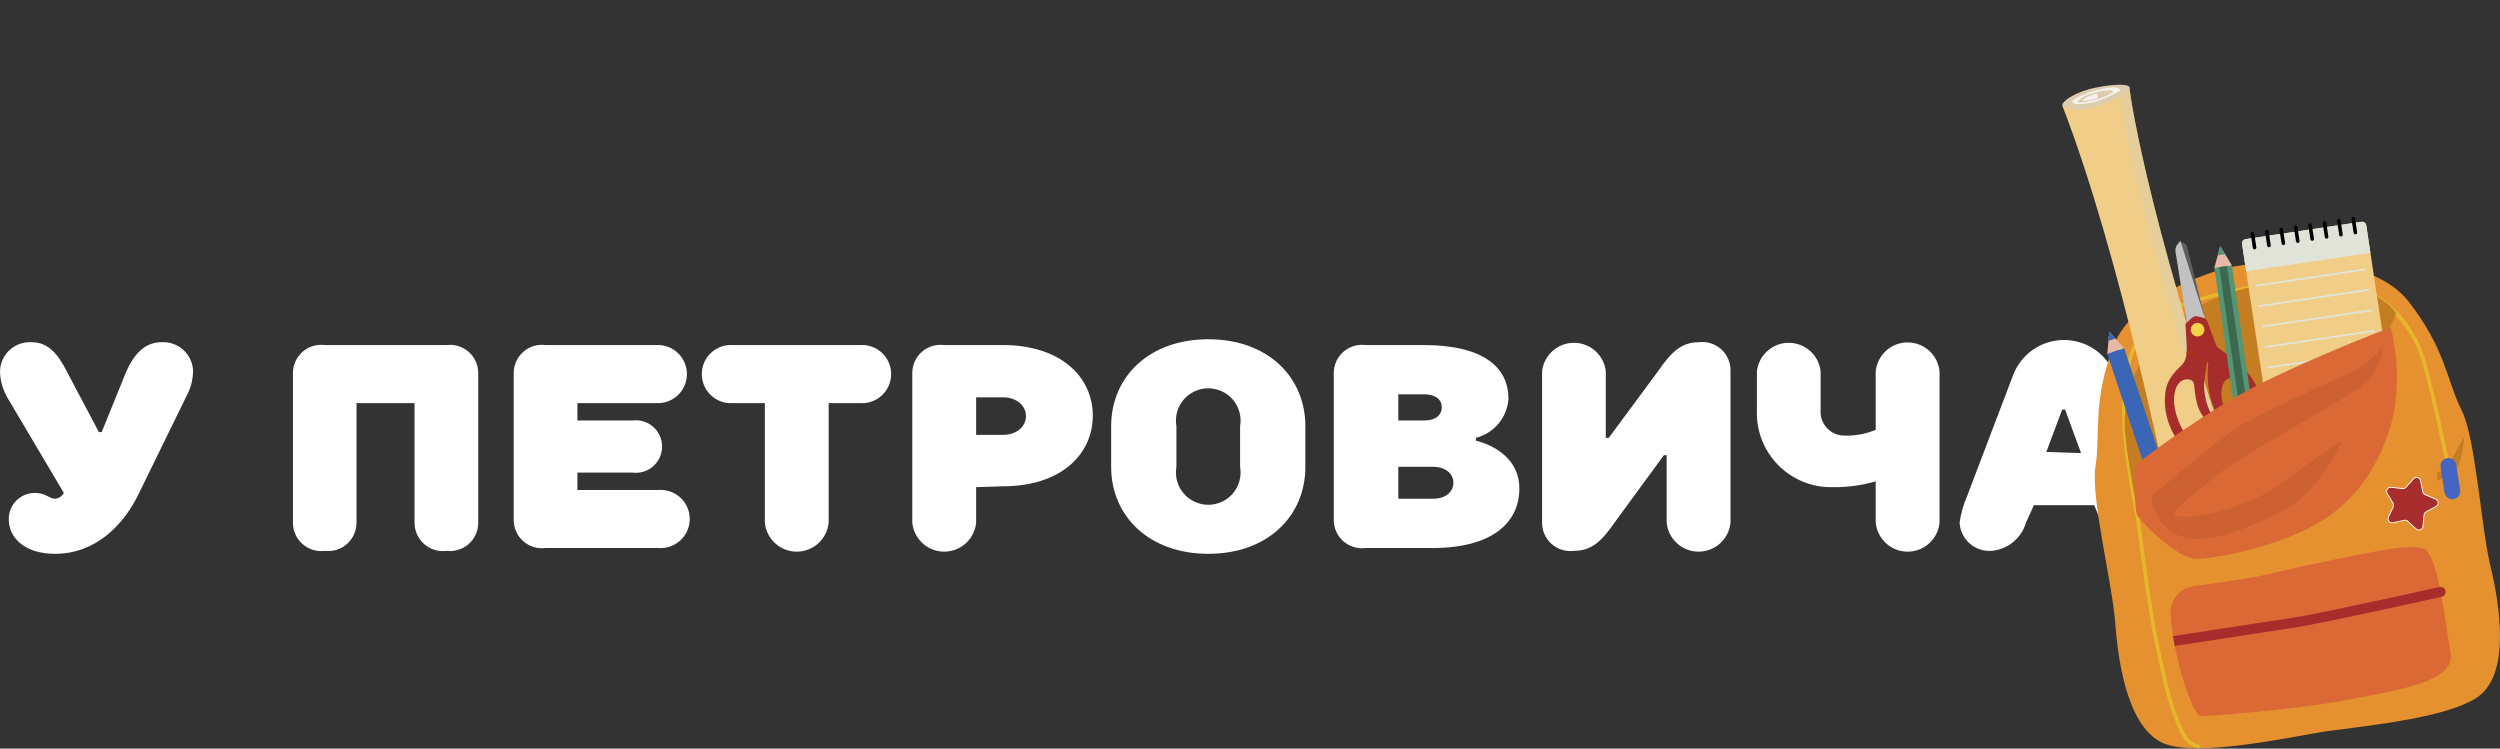 <svg width="177" height="53" viewBox="0 0 177 53" fill="none" xmlns="http://www.w3.org/2000/svg">
<rect x="0" y="0" width="177" height="53" fill="#333333" stroke="none"/>
<path d="M0.51 28.13C0.188 27.566 0.012 26.93 0 26.28C0.007 25.995 0.072 25.714 0.191 25.455C0.31 25.196 0.48 24.963 0.692 24.772C0.903 24.58 1.151 24.433 1.42 24.34C1.69 24.247 1.976 24.21 2.26 24.23C3.39 24.23 4.1 25.05 4.72 26.28L7 30.59H7.2L8.95 26.28C9.5 25.05 10.28 24.23 11.41 24.23C11.694 24.21 11.98 24.247 12.25 24.34C12.519 24.433 12.767 24.58 12.978 24.772C13.19 24.963 13.36 25.196 13.479 25.455C13.598 25.714 13.663 25.995 13.67 26.28C13.658 26.93 13.482 27.566 13.16 28.13L9.85 34.9C8.78 37.16 6.77 39.21 3.9 39.21C1.74 39.21 0.62 38.08 0.62 36.75C0.619 36.508 0.665 36.267 0.757 36.043C0.849 35.818 0.984 35.614 1.155 35.443C1.326 35.27 1.53 35.134 1.754 35.041C1.977 34.948 2.218 34.9 2.46 34.9C3.28 34.9 3.46 35.31 3.9 35.31C4.03 35.3 4.154 35.257 4.263 35.185C4.371 35.113 4.46 35.015 4.52 34.9L0.51 28.13Z" fill="white"/>
<path d="M31.61 24.43C31.897 24.394 32.189 24.42 32.465 24.507C32.74 24.595 32.994 24.741 33.208 24.936C33.422 25.131 33.591 25.37 33.703 25.636C33.816 25.903 33.869 26.191 33.86 26.48V37C33.862 37.285 33.803 37.567 33.688 37.828C33.572 38.088 33.402 38.321 33.189 38.511C32.976 38.7 32.724 38.842 32.452 38.926C32.18 39.01 31.893 39.036 31.61 39C31.326 39.037 31.038 39.013 30.765 38.929C30.491 38.846 30.239 38.704 30.024 38.515C29.81 38.325 29.639 38.092 29.523 37.831C29.406 37.569 29.348 37.286 29.35 37V28.54H25.24V37C25.242 37.284 25.183 37.565 25.068 37.825C24.953 38.085 24.784 38.317 24.572 38.506C24.36 38.696 24.11 38.837 23.839 38.923C23.568 39.008 23.282 39.034 23 39C22.716 39.037 22.428 39.013 22.154 38.929C21.881 38.846 21.629 38.704 21.414 38.515C21.2 38.325 21.029 38.092 20.913 37.831C20.796 37.569 20.738 37.286 20.74 37V26.48C20.73 26.19 20.784 25.901 20.897 25.634C21.01 25.366 21.18 25.127 21.395 24.931C21.61 24.736 21.865 24.59 22.142 24.504C22.419 24.417 22.712 24.392 23 24.43H31.61Z" fill="white"/>
<path d="M40.88 28.54V29.77H44.78C45.042 29.736 45.308 29.759 45.561 29.837C45.813 29.914 46.047 30.044 46.245 30.219C46.443 30.393 46.602 30.608 46.711 30.849C46.819 31.09 46.876 31.351 46.876 31.615C46.876 31.879 46.819 32.14 46.711 32.381C46.602 32.622 46.443 32.837 46.245 33.011C46.047 33.186 45.813 33.316 45.561 33.393C45.308 33.471 45.042 33.493 44.78 33.46H40.88V34.69H46.63C46.912 34.67 47.195 34.709 47.461 34.803C47.728 34.898 47.972 35.046 48.178 35.239C48.385 35.431 48.55 35.664 48.663 35.924C48.775 36.183 48.834 36.462 48.834 36.745C48.834 37.028 48.775 37.307 48.663 37.566C48.55 37.825 48.385 38.059 48.178 38.252C47.972 38.444 47.728 38.592 47.461 38.687C47.195 38.781 46.912 38.82 46.63 38.8H38.63C38.346 38.837 38.058 38.813 37.785 38.729C37.511 38.646 37.259 38.504 37.044 38.315C36.83 38.125 36.659 37.892 36.543 37.63C36.426 37.369 36.368 37.086 36.37 36.8V26.48C36.36 26.19 36.414 25.901 36.527 25.634C36.64 25.366 36.81 25.127 37.025 24.931C37.24 24.736 37.495 24.59 37.772 24.504C38.05 24.417 38.342 24.392 38.63 24.43H46.43C46.712 24.41 46.995 24.449 47.261 24.543C47.528 24.637 47.772 24.786 47.978 24.979C48.185 25.171 48.35 25.404 48.463 25.664C48.575 25.923 48.633 26.202 48.633 26.485C48.633 26.768 48.575 27.047 48.463 27.306C48.35 27.566 48.185 27.799 47.978 27.991C47.772 28.184 47.528 28.332 47.261 28.427C46.995 28.521 46.712 28.56 46.43 28.54H40.88Z" fill="white"/>
<path d="M51.89 28.54C51.608 28.56 51.325 28.521 51.059 28.427C50.792 28.332 50.548 28.184 50.342 27.991C50.135 27.799 49.97 27.566 49.857 27.306C49.745 27.047 49.687 26.768 49.687 26.485C49.687 26.202 49.745 25.923 49.857 25.664C49.97 25.404 50.135 25.171 50.342 24.979C50.548 24.786 50.792 24.638 51.059 24.543C51.325 24.449 51.608 24.41 51.89 24.43H60.89C61.172 24.41 61.455 24.449 61.721 24.543C61.988 24.638 62.232 24.786 62.438 24.979C62.645 25.171 62.81 25.404 62.923 25.664C63.035 25.923 63.093 26.202 63.093 26.485C63.093 26.768 63.035 27.047 62.923 27.306C62.81 27.566 62.645 27.799 62.438 27.991C62.232 28.184 61.988 28.332 61.721 28.427C61.455 28.521 61.172 28.56 60.89 28.54H58.67V37C58.617 37.563 58.356 38.086 57.938 38.466C57.52 38.846 56.975 39.057 56.41 39.057C55.845 39.057 55.3 38.846 54.882 38.466C54.464 38.086 54.203 37.563 54.15 37V28.54H51.89Z" fill="white"/>
<path d="M69.11 34.49V37C69.057 37.563 68.796 38.085 68.378 38.466C67.96 38.846 67.415 39.057 66.85 39.057C66.285 39.057 65.74 38.846 65.322 38.466C64.904 38.085 64.643 37.563 64.59 37V26.48C64.58 26.19 64.634 25.901 64.747 25.634C64.86 25.366 65.03 25.127 65.245 24.931C65.46 24.736 65.715 24.59 65.992 24.504C66.269 24.417 66.562 24.392 66.85 24.43H71C75.11 24.43 77.37 26.69 77.37 29.43C77.37 32.17 75.11 34.43 71 34.43L69.11 34.49ZM71 30.79C72 30.79 72.64 30.18 72.64 29.46C72.64 28.74 72 28.13 71 28.13H69.11V30.79H71Z" fill="white"/>
<path d="M92.42 33.05C92.42 36.54 89.75 39.21 85.55 39.21C81.35 39.21 78.67 36.54 78.67 33.05V30.18C78.67 26.69 81.34 24.02 85.55 24.02C89.76 24.02 92.42 26.69 92.42 30.18V33.05ZM87.8 30.18C87.858 29.851 87.844 29.512 87.757 29.189C87.671 28.866 87.514 28.566 87.3 28.31C87.085 28.053 86.816 27.847 86.513 27.706C86.21 27.564 85.879 27.491 85.545 27.491C85.21 27.491 84.88 27.564 84.577 27.706C84.274 27.847 84.005 28.053 83.79 28.31C83.575 28.566 83.419 28.866 83.333 29.189C83.246 29.512 83.232 29.851 83.29 30.18V33.05C83.232 33.379 83.246 33.718 83.333 34.041C83.419 34.364 83.575 34.664 83.79 34.92C84.005 35.177 84.274 35.383 84.577 35.524C84.88 35.666 85.21 35.739 85.545 35.739C85.879 35.739 86.21 35.666 86.513 35.524C86.816 35.383 87.085 35.177 87.3 34.92C87.514 34.664 87.671 34.364 87.757 34.041C87.844 33.718 87.858 33.379 87.8 33.05V30.18Z" fill="white"/>
<path d="M100.8 24.43C105.11 24.43 106.8 26.07 106.8 28.23C106.757 28.876 106.51 29.492 106.095 29.99C105.68 30.488 105.118 30.841 104.49 31V31.2C104.49 31.2 107.57 31.82 107.57 34.59C107.57 36.95 105.72 38.8 101.41 38.8H96.69C96.406 38.837 96.118 38.813 95.845 38.729C95.571 38.646 95.319 38.504 95.105 38.315C94.89 38.125 94.719 37.892 94.603 37.63C94.487 37.369 94.428 37.086 94.43 36.8V26.48C94.42 26.19 94.474 25.901 94.587 25.634C94.7 25.366 94.87 25.127 95.085 24.931C95.3 24.736 95.555 24.59 95.832 24.504C96.109 24.417 96.402 24.392 96.69 24.43H100.8ZM99 29.77H100.85C101.67 29.77 102.08 29.36 102.08 28.84C102.08 28.32 101.67 27.92 100.85 27.92H99V29.77ZM99 35.31H101.46C102.38 35.31 102.9 34.8 102.9 34.18C102.9 33.56 102.38 33.05 101.46 33.05H99V35.31Z" fill="white"/>
<path d="M113.9 31L117.39 26.28C118.31 24.95 119.03 24.23 120.26 24.23C120.548 24.192 120.841 24.217 121.118 24.304C121.395 24.39 121.65 24.537 121.865 24.732C122.08 24.927 122.25 25.166 122.363 25.434C122.476 25.701 122.53 25.99 122.52 26.28V37C122.467 37.563 122.206 38.085 121.788 38.466C121.37 38.846 120.825 39.057 120.26 39.057C119.695 39.057 119.15 38.846 118.732 38.466C118.314 38.085 118.053 37.563 118 37V32.23H117.8L114.31 37C113.38 38.34 112.67 39 111.43 39C111.147 39.036 110.86 39.01 110.588 38.926C110.315 38.842 110.064 38.7 109.851 38.511C109.638 38.321 109.468 38.088 109.352 37.828C109.236 37.567 109.178 37.285 109.18 37V26.28C109.244 25.727 109.509 25.216 109.925 24.846C110.341 24.475 110.878 24.27 111.435 24.27C111.992 24.27 112.529 24.475 112.945 24.846C113.361 25.216 113.626 25.727 113.69 26.28V31H113.9Z" fill="white"/>
<path d="M137.32 26.28V37C137.267 37.563 137.006 38.085 136.588 38.466C136.17 38.846 135.625 39.057 135.06 39.057C134.495 39.057 133.95 38.846 133.532 38.466C133.114 38.085 132.853 37.563 132.8 37V34.08C131.825 34.363 130.815 34.501 129.8 34.49C129.076 34.513 128.356 34.386 127.684 34.117C127.012 33.848 126.403 33.443 125.895 32.928C125.387 32.412 124.991 31.797 124.732 31.121C124.473 30.445 124.356 29.723 124.39 29V26.28C124.454 25.727 124.719 25.216 125.135 24.846C125.55 24.475 126.088 24.27 126.645 24.27C127.202 24.27 127.739 24.475 128.155 24.846C128.571 25.216 128.836 25.727 128.9 26.28V29C128.878 29.239 128.908 29.48 128.987 29.707C129.066 29.934 129.193 30.142 129.359 30.316C129.524 30.49 129.725 30.627 129.948 30.717C130.17 30.808 130.41 30.849 130.65 30.84C131.388 30.858 132.121 30.718 132.8 30.43V26.3C132.853 25.737 133.114 25.215 133.532 24.834C133.95 24.454 134.495 24.243 135.06 24.243C135.625 24.243 136.17 24.454 136.588 24.834C137.006 25.215 137.267 25.737 137.32 26.3V26.28Z" fill="white"/>
<path d="M143.44 37C143.283 37.541 142.965 38.021 142.53 38.378C142.094 38.735 141.561 38.952 141 39C140.72 39.02 140.438 38.984 140.172 38.894C139.905 38.804 139.66 38.662 139.449 38.476C139.239 38.289 139.067 38.063 138.946 37.809C138.824 37.556 138.754 37.281 138.74 37C138.829 36.363 139.004 35.74 139.26 35.15L142.54 26.53C142.821 25.806 143.314 25.183 143.954 24.744C144.595 24.306 145.353 24.071 146.13 24.071C146.907 24.071 147.665 24.306 148.306 24.744C148.946 25.183 149.439 25.806 149.72 26.53L153 35.1C153.253 35.708 153.421 36.347 153.5 37C153.486 37.281 153.416 37.556 153.294 37.809C153.173 38.063 153.001 38.289 152.791 38.476C152.58 38.662 152.335 38.804 152.068 38.894C151.802 38.984 151.52 39.02 151.24 39C150.675 38.956 150.138 38.741 149.698 38.383C149.259 38.026 148.939 37.544 148.78 37L148.27 35.77H144L143.44 37ZM147.34 32.08L146.21 29H146L144.88 32L147.34 32.08Z" fill="white"/>
<g clip-path="url(#clip0_437_886)">
<path d="M176.323 40.081C175.634 37.198 175.292 31.032 174.266 29.004C173.239 26.976 173.146 24.684 170.506 21.322C167.867 17.96 160.946 18.442 160.946 18.442L159.709 18.631L159.097 18.725L157.86 18.915C157.86 18.915 151.116 20.53 149.618 24.526C148.122 28.523 148.728 30.737 148.364 32.978C148 35.219 149.545 41.201 149.763 44.156C149.981 47.112 150.739 51.994 153.553 52.757C156.009 53.424 161.027 52.414 164.546 51.797C168.088 51.331 173.179 50.79 175.319 49.418C177.77 47.847 177.012 42.964 176.324 40.081H176.323Z" fill="#E5912F"/>
<path d="M155.705 53C154.651 52.781 154.316 51.873 153.809 50.498C153.398 49.379 153.154 48.258 152.817 46.706C152.738 46.34 152.653 45.949 152.559 45.528C152.073 43.341 151.208 36.592 151.2 36.524C151.19 36.484 150.074 31.348 150.253 28.295C150.43 25.279 151.017 23.797 152.576 22.424C154.075 21.102 161.565 19.448 164.906 19.7C167.993 19.932 170.792 22.319 171.714 25.503C172.533 28.337 173.548 33.443 173.558 33.494L173.304 33.544C173.294 33.493 172.282 28.398 171.466 25.575C170.736 23.052 168.365 20.218 164.887 19.956C161.59 19.707 154.215 21.323 152.747 22.616C151.23 23.953 150.687 25.337 150.512 28.311C150.334 31.329 151.444 36.43 151.455 36.48C151.466 36.56 152.328 43.297 152.813 45.473C152.907 45.895 152.992 46.285 153.072 46.652C153.406 48.194 153.649 49.308 154.054 50.409C154.548 51.75 154.846 52.56 155.76 52.748L155.707 53H155.705Z" fill="#E5B82C"/>
<path d="M153.68 43.466C153.624 42.476 154.352 41.612 155.344 41.487C157.037 41.274 159.635 40.915 160.942 40.575C162.977 40.046 167.866 39.078 169.008 38.902C170.149 38.727 171.394 38.661 171.69 38.89C172.707 39.675 173.109 44.142 173.498 46.183C173.889 48.224 170.107 48.804 166.277 49.537C162.447 50.27 156.378 50.694 155.797 50.711C155.311 50.724 153.864 46.696 153.68 43.466Z" fill="#DB6936"/>
<path d="M162.57 44.416L153.965 45.736L153.856 45.034L162.461 43.714C164.274 43.436 172.636 41.578 172.72 41.559C172.915 41.525 173.104 41.637 173.147 41.828C173.189 42.019 173.068 42.21 172.875 42.252C172.53 42.329 164.405 44.134 162.569 44.416L162.57 44.416Z" fill="#A72D2D"/>
<path d="M172.604 34.022C172.604 34.022 173.539 33.689 173.905 33.225C174.271 32.762 174.478 31.1 174.462 30.994C174.446 30.888 174.176 31.445 173.726 32.248C173.276 33.05 172.523 33.492 172.523 33.492L172.605 34.023L172.604 34.022Z" fill="#C57D21"/>
<path d="M173.712 35.336C173.406 35.383 173.12 35.175 173.072 34.871L172.793 33.071C172.746 32.767 172.955 32.483 173.261 32.437C173.568 32.39 173.854 32.598 173.902 32.902L174.181 34.702C174.228 35.005 174.019 35.29 173.712 35.336Z" fill="#4466C2"/>
<path d="M150.461 30.763C150.221 28.545 150.957 22.483 159.041 20.399C167.126 18.317 169.637 22.151 169.637 22.151L169.449 22.697C169.449 22.697 167.002 27.22 165.155 28.888C163.308 30.558 151.144 35.167 151.144 35.167C151.144 35.167 150.699 32.98 150.46 30.762L150.461 30.763Z" fill="#C57D21"/>
<path d="M153.598 35.354C153.598 35.354 150.108 17.985 146 7.453C146 7.453 147.869 8.123 150.759 6.173C150.759 6.173 151.59 13.921 158.357 34.074C158.357 34.074 156.248 35.706 153.598 35.354Z" fill="#F1CE87"/>
<path d="M146 7.453C146 7.453 146.007 7.044 147.275 6.529C148.544 6.014 150.715 5.835 150.759 6.173C150.804 6.511 147.588 8.549 146 7.453Z" fill="#DCCDAE"/>
<path d="M150.121 6.414C150.121 6.414 148.958 7.096 148.074 7.274C147.191 7.452 146.237 7.413 146.976 6.958C147.715 6.504 150.051 5.827 150.121 6.414Z" fill="#F5F1EF"/>
<path d="M147.131 7.136C147.131 7.136 147.41 6.785 148.311 6.557C149.211 6.33 149.572 6.373 149.609 6.482C149.647 6.59 148.624 7.043 148.063 7.141C147.502 7.24 146.952 7.349 147.131 7.135V7.136Z" fill="#DCCDAE"/>
<path d="M147.474 7.126C147.474 7.126 147.435 7.011 147.848 6.834C148.261 6.656 148.46 6.621 148.46 6.621L148.546 6.934C148.546 6.934 147.779 7.191 147.475 7.125L147.474 7.126Z" fill="#F5F1EF"/>
<g style="mix-blend-mode:multiply" opacity="0.5">
<path d="M150.759 6.173C150.508 6.342 150.267 6.485 150.032 6.618C150.228 8.061 151.512 16.151 157.599 34.278C157.599 34.278 156.829 34.87 155.638 35.264C157.251 34.924 158.357 34.074 158.357 34.074C151.589 13.921 150.759 6.173 150.759 6.173Z" fill="#DCCDAE"/>
</g>
<path d="M154.331 17.258L154.388 17.136L154.655 17.223C154.755 17.284 154.826 17.382 154.853 17.495L156.19 22.871L154.331 17.259L154.331 17.258Z" fill="#5E5E5E"/>
<path d="M154.371 17.046L156.156 22.688L154.853 22.937L154.025 17.837C153.995 17.645 154.046 17.45 154.168 17.298L154.371 17.046Z" fill="#C2C2C2"/>
<g style="mix-blend-mode:multiply">
<path d="M156.156 22.688L156.029 22.291C156.007 22.28 155.983 22.271 155.959 22.266L155.517 22.161C155.399 22.133 155.275 22.163 155.183 22.242C155.065 22.343 154.903 22.486 154.795 22.586L154.853 22.937L156.156 22.688Z" fill="#C2C2C2"/>
</g>
<path d="M157.64 30.006L157.204 29.5C157.204 29.5 156.99 29.753 156.68 29.454C156.369 29.156 155.958 27.937 156.065 26.978C156.172 26.019 156.374 25.505 156.176 25.031C155.977 24.556 155.043 24.565 155.043 24.565L154.825 24.795C154.825 24.795 154.844 25.343 154.579 25.713C154.314 26.084 153.308 26.697 153.283 28.081C153.134 29.576 154.078 32.16 156.032 32.246C157.947 32.33 157.718 30.893 157.561 30.584C157.404 30.276 157.641 30.007 157.641 30.007L157.64 30.006ZM156.306 31.501C155.654 31.703 154.908 31.119 154.53 30.427C154.153 29.734 153.748 28.65 153.999 27.682C154.251 26.714 154.962 26.859 154.962 26.859C155.536 26.963 155.228 27.389 155.559 28.594C155.846 29.64 156.487 29.966 156.707 30.301C156.928 30.637 156.959 31.299 156.307 31.501H156.306Z" fill="#A72D2D"/>
<g style="mix-blend-mode:multiply">
<path d="M156.226 25.881C156.272 25.546 156.28 25.282 156.175 25.03C155.976 24.555 155.043 24.564 155.043 24.564L154.824 24.794C154.824 24.794 154.828 24.911 154.807 25.073C154.959 25.096 155.761 25.248 156.227 25.881L156.226 25.881Z" fill="#A9311C"/>
</g>
<path d="M159.942 27.802C159.223 25.827 157.685 25.198 156.934 24.521L156.271 22.735C156.227 22.617 156.127 22.529 156.004 22.499L155.562 22.395C155.444 22.367 155.32 22.397 155.228 22.476C155.039 22.639 154.732 22.907 154.728 22.939C154.723 22.984 154.85 24.629 154.824 24.794C154.824 24.794 155.856 24.916 156.347 25.722C156.347 25.722 156.129 27.39 156.701 28.762C157.273 30.134 158.086 30.589 158.936 30.426C159.922 30.237 160.414 29.229 159.941 27.801L159.942 27.802ZM159.196 29.422C158.781 29.887 158.126 29.838 157.689 29.184C157.252 28.531 157.201 27.908 157.336 27.359C157.471 26.811 157.922 26.765 157.922 26.765C158.397 26.671 158.923 27.144 159.167 27.591C159.41 28.038 159.61 28.958 159.196 29.422Z" fill="#A72D2D"/>
<g style="mix-blend-mode:multiply">
<path d="M156.138 23.288C156.193 23.575 156.004 23.852 155.716 23.908C155.427 23.963 155.149 23.775 155.093 23.488C155.037 23.201 155.226 22.924 155.515 22.869C155.803 22.814 156.082 23.002 156.138 23.288Z" fill="#A9311C"/>
</g>
<path d="M156.06 23.251C156.11 23.511 155.94 23.761 155.679 23.81C155.418 23.86 155.166 23.691 155.116 23.431C155.066 23.172 155.237 22.922 155.498 22.872C155.759 22.822 156.01 22.992 156.06 23.251Z" fill="#F3D547"/>
<path d="M156.925 19.275L156.775 18.965L157.192 17.437L158.023 18.788L156.925 19.275Z" fill="#E7B8A5"/>
<path d="M157.538 17.999L157.192 17.437L157.018 18.073L157.538 17.999Z" fill="#569574"/>
<path d="M159.54 29.435L158.023 18.788L156.775 18.965L158.291 29.609L159.54 29.435Z" fill="#569574"/>
<path d="M159.186 29.484L157.669 18.838L157.129 18.915L158.645 29.56L159.186 29.484Z" fill="#3B684F"/>
<path d="M149.399 25.332L149.196 25.053L149.335 23.476L150.392 24.66L149.399 25.332Z" fill="#E7B8A5"/>
<g style="mix-blend-mode:multiply">
<path d="M149.775 23.969L149.335 23.476L149.276 24.133L149.775 23.969Z" fill="#3A66B5"/>
</g>
<path d="M153.783 34.871L150.392 24.66L149.196 25.053L152.584 35.262L153.783 34.871Z" fill="#3A66B5"/>
<g style="mix-blend-mode:multiply">
<path d="M153.442 34.981L150.054 24.771L149.535 24.942L152.924 35.151L153.442 34.981Z" fill="#3A66B5"/>
</g>
<path d="M172.439 35.34L171.702 35.024C171.614 34.986 171.55 34.908 171.532 34.816L171.376 34.033C171.329 33.8 171.033 33.72 170.875 33.899L170.345 34.499C170.282 34.569 170.188 34.605 170.093 34.594L169.296 34.5C169.058 34.472 168.891 34.727 169.014 34.932L169.423 35.618C169.472 35.7 169.477 35.8 169.437 35.886L169.101 36.611C169.001 36.827 169.193 37.064 169.427 37.012L170.21 36.837C170.303 36.816 170.4 36.842 170.471 36.907L171.06 37.449C171.236 37.611 171.522 37.502 171.545 37.264L171.619 36.47C171.628 36.376 171.683 36.292 171.766 36.246L172.467 35.856C172.676 35.74 172.661 35.435 172.44 35.34L172.439 35.34Z" fill="#A72D2D"/>
<path d="M171.303 37.554C171.208 37.568 171.11 37.539 171.037 37.472L170.447 36.929C170.39 36.877 170.311 36.852 170.234 36.864C170.228 36.865 170.223 36.866 170.216 36.868L169.433 37.043C169.315 37.072 169.19 37.027 169.112 36.932C169.035 36.836 169.019 36.709 169.07 36.597L169.407 35.872C169.443 35.795 169.438 35.707 169.395 35.635L168.985 34.949C168.922 34.843 168.926 34.713 168.993 34.61C169.06 34.508 169.178 34.454 169.301 34.467L170.097 34.561C170.182 34.571 170.265 34.539 170.321 34.476L170.851 33.877C170.932 33.785 171.058 33.747 171.177 33.779C171.297 33.811 171.386 33.905 171.409 34.026L171.565 34.808C171.581 34.891 171.638 34.96 171.715 34.993L172.452 35.309C172.566 35.357 172.64 35.464 172.646 35.586C172.653 35.709 172.59 35.822 172.482 35.882L171.782 36.272C171.708 36.312 171.659 36.387 171.652 36.471L171.577 37.265C171.566 37.387 171.488 37.49 171.372 37.534C171.35 37.543 171.328 37.549 171.305 37.552L171.303 37.554ZM170.224 36.801C170.321 36.786 170.419 36.816 170.492 36.882L171.081 37.424C171.154 37.492 171.253 37.512 171.348 37.476C171.441 37.44 171.503 37.36 171.512 37.261L171.586 36.467C171.597 36.361 171.657 36.268 171.75 36.217L172.451 35.827C172.538 35.779 172.587 35.691 172.582 35.591C172.577 35.492 172.519 35.409 172.427 35.369L171.69 35.054C171.592 35.012 171.521 34.926 171.501 34.822L171.345 34.04C171.326 33.942 171.257 33.869 171.16 33.842C171.063 33.817 170.966 33.846 170.9 33.92L170.37 34.52C170.3 34.598 170.197 34.638 170.09 34.626L169.293 34.532C169.194 34.521 169.102 34.564 169.048 34.647C168.993 34.731 168.991 34.831 169.042 34.917L169.452 35.603C169.506 35.694 169.512 35.805 169.467 35.9L169.13 36.625C169.088 36.715 169.101 36.815 169.163 36.892C169.222 36.965 169.31 36.999 169.402 36.984C169.407 36.983 169.414 36.983 169.42 36.981L170.203 36.806C170.211 36.804 170.218 36.803 170.225 36.801H170.224Z" fill="white"/>
<path d="M168.976 26.581L160.495 27.847C160.407 27.86 160.326 27.8 160.313 27.714L158.735 17.269C158.71 17.105 158.824 16.953 158.989 16.928L167.189 15.704C167.354 15.679 167.508 15.793 167.533 15.956L169.111 26.401C169.123 26.488 169.064 26.569 168.976 26.582L168.976 26.581Z" fill="#F1CE87"/>
<g style="mix-blend-mode:multiply">
<path d="M167.826 17.897L159.029 19.21L158.735 17.264C158.71 17.103 158.822 16.952 158.985 16.928L167.194 15.703C167.356 15.678 167.508 15.789 167.532 15.951L167.826 17.897H167.826Z" fill="#E2E3D8"/>
</g>
<g style="mix-blend-mode:multiply">
<path d="M159.95 17.481C159.977 17.66 159.853 17.827 159.673 17.854C159.493 17.881 159.324 17.757 159.298 17.578C159.27 17.399 159.395 17.232 159.575 17.205C159.755 17.178 159.923 17.302 159.95 17.481Z" fill="#E2E3D8"/>
</g>
<path d="M159.665 17.65C159.657 17.652 159.65 17.654 159.643 17.655C159.573 17.666 159.508 17.618 159.498 17.549L159.35 16.567C159.34 16.498 159.388 16.433 159.458 16.423C159.527 16.413 159.593 16.461 159.602 16.53L159.75 17.512C159.759 17.573 159.723 17.631 159.665 17.651L159.665 17.65Z" fill="black"/>
<g style="mix-blend-mode:multiply">
<path d="M160.969 17.328C160.996 17.508 160.872 17.675 160.692 17.701C160.512 17.728 160.343 17.605 160.317 17.426C160.289 17.247 160.414 17.079 160.594 17.053C160.774 17.026 160.942 17.149 160.969 17.328Z" fill="#E2E3D8"/>
</g>
<path d="M160.684 17.497C160.676 17.5 160.669 17.501 160.662 17.503C160.592 17.513 160.528 17.466 160.517 17.396L160.369 16.414C160.359 16.345 160.407 16.28 160.477 16.27C160.546 16.26 160.611 16.307 160.622 16.377L160.769 17.359C160.779 17.421 160.742 17.479 160.685 17.498L160.684 17.497Z" fill="black"/>
<g style="mix-blend-mode:multiply">
<path d="M161.989 17.177C162.016 17.356 161.892 17.523 161.712 17.549C161.532 17.576 161.364 17.453 161.337 17.274C161.31 17.095 161.434 16.928 161.614 16.901C161.794 16.875 161.962 16.997 161.989 17.177Z" fill="#E2E3D8"/>
</g>
<g style="mix-blend-mode:multiply">
<path d="M163.008 17.025C163.035 17.204 162.911 17.371 162.731 17.398C162.551 17.425 162.383 17.301 162.356 17.122C162.329 16.943 162.453 16.776 162.633 16.749C162.813 16.722 162.981 16.846 163.008 17.025Z" fill="#E2E3D8"/>
</g>
<path d="M162.723 17.193C162.716 17.196 162.708 17.198 162.701 17.199C162.631 17.209 162.566 17.162 162.556 17.092L162.408 16.111C162.398 16.041 162.446 15.976 162.516 15.967C162.585 15.956 162.65 16.004 162.661 16.074L162.808 17.055C162.817 17.117 162.781 17.175 162.724 17.194L162.723 17.193Z" fill="black"/>
<path d="M161.702 17.349C161.695 17.352 161.687 17.353 161.68 17.355C161.611 17.365 161.545 17.318 161.536 17.248L161.388 16.267C161.377 16.197 161.426 16.132 161.495 16.123C161.565 16.112 161.63 16.16 161.64 16.23L161.788 17.211C161.797 17.273 161.76 17.331 161.703 17.35L161.702 17.349Z" fill="black"/>
<g style="mix-blend-mode:multiply">
<path d="M164.027 16.872C164.054 17.051 163.93 17.218 163.75 17.245C163.57 17.272 163.402 17.148 163.375 16.969C163.348 16.79 163.472 16.623 163.652 16.597C163.832 16.569 164 16.693 164.027 16.872Z" fill="#E2E3D8"/>
</g>
<path d="M163.743 17.041C163.735 17.043 163.728 17.045 163.721 17.047C163.651 17.057 163.586 17.009 163.576 16.94L163.427 15.958C163.417 15.889 163.465 15.824 163.535 15.814C163.604 15.804 163.669 15.851 163.68 15.921L163.828 16.903C163.836 16.965 163.8 17.022 163.743 17.042V17.041Z" fill="black"/>
<g style="mix-blend-mode:multiply">
<path d="M165.047 16.72C165.074 16.899 164.95 17.067 164.77 17.093C164.59 17.119 164.422 16.997 164.395 16.817C164.367 16.638 164.492 16.471 164.672 16.445C164.852 16.418 165.02 16.541 165.047 16.72Z" fill="#E2E3D8"/>
</g>
<path d="M164.762 16.889C164.755 16.891 164.747 16.893 164.74 16.895C164.671 16.905 164.606 16.858 164.595 16.788L164.447 15.806C164.437 15.737 164.485 15.673 164.555 15.662C164.624 15.652 164.689 15.699 164.7 15.769L164.848 16.751C164.856 16.813 164.82 16.87 164.763 16.89L164.762 16.889Z" fill="black"/>
<g style="mix-blend-mode:multiply">
<path d="M166.066 16.568C166.094 16.747 165.969 16.914 165.789 16.941C165.609 16.968 165.441 16.844 165.414 16.665C165.386 16.486 165.511 16.319 165.691 16.292C165.871 16.266 166.039 16.389 166.066 16.568Z" fill="#E2E3D8"/>
</g>
<path d="M165.781 16.736C165.774 16.739 165.766 16.74 165.759 16.742C165.69 16.753 165.625 16.705 165.615 16.635L165.466 15.653C165.455 15.585 165.503 15.519 165.573 15.51C165.643 15.499 165.707 15.547 165.718 15.617L165.866 16.598C165.875 16.66 165.838 16.718 165.781 16.737V16.736Z" fill="black"/>
<g style="mix-blend-mode:multiply">
<path d="M167.085 16.416C167.113 16.595 166.988 16.762 166.808 16.788C166.628 16.816 166.46 16.692 166.433 16.513C166.406 16.334 166.53 16.167 166.71 16.14C166.89 16.113 167.059 16.237 167.085 16.416Z" fill="#E2E3D8"/>
</g>
<path d="M166.801 16.585C166.793 16.587 166.786 16.589 166.779 16.59C166.709 16.601 166.645 16.553 166.634 16.483L166.486 15.502C166.475 15.433 166.523 15.367 166.593 15.358C166.663 15.347 166.727 15.395 166.738 15.465L166.886 16.446C166.895 16.508 166.859 16.566 166.802 16.585L166.801 16.585Z" fill="black"/>
<g style="mix-blend-mode:multiply">
<path d="M167.477 19.005L159.689 20.167L159.708 20.293L167.496 19.13L167.477 19.005Z" fill="#E2E3D8"/>
</g>
<g style="mix-blend-mode:multiply">
<path d="M167.696 20.453L159.908 21.615L159.927 21.741L167.715 20.578L167.696 20.453Z" fill="#E2E3D8"/>
</g>
<g style="mix-blend-mode:multiply">
<path d="M167.915 21.901L160.126 23.063L160.145 23.189L167.934 22.026L167.915 21.901Z" fill="#E2E3D8"/>
</g>
<g style="mix-blend-mode:multiply">
<path d="M168.134 23.35L160.345 24.512L160.364 24.638L168.153 23.475L168.134 23.35Z" fill="#E2E3D8"/>
</g>
<g style="mix-blend-mode:multiply">
<path d="M168.353 24.799L160.564 25.962L160.583 26.087L168.372 24.925L168.353 24.799Z" fill="#E2E3D8"/>
</g>
<path d="M151.205 32.904C151.205 32.904 154.717 30.12 158.612 27.928C162.508 25.737 169.268 23.178 169.268 23.178C169.268 23.178 170.257 26.722 169.253 30.136C168.249 33.55 166.346 35.871 163.646 37.299C160.946 38.727 156.985 39.552 155.525 39.56C154.066 39.566 151.525 36.841 151.327 36.509C151.129 36.177 151.052 33.797 151.205 32.905V32.904Z" fill="#DB6936"/>
<path d="M152.318 35.132C152.318 35.132 156.799 31.285 158.475 30.213C160.151 29.14 166.902 26.228 167.376 25.844C167.851 25.46 168.707 24.622 168.707 24.622C168.707 24.622 168.547 26.059 167.6 27.02C166.654 27.98 158.773 32.149 156.946 33.666C155.119 35.183 153.645 36.178 154.043 36.493C154.441 36.808 158.459 36.368 161.256 34.384C164.053 32.4 165.833 31.159 165.833 31.159C165.833 31.159 164.304 34.86 161.54 36.208C158.775 37.556 156.114 38.67 154.265 37.922C152.416 37.173 152.318 35.131 152.318 35.131V35.132Z" fill="#CC6232"/>
</g>
<defs>
<clipPath id="clip0_437_886">
<rect width="31" height="47" fill="white" transform="translate(146 6)"/>
</clipPath>
</defs>
</svg>
